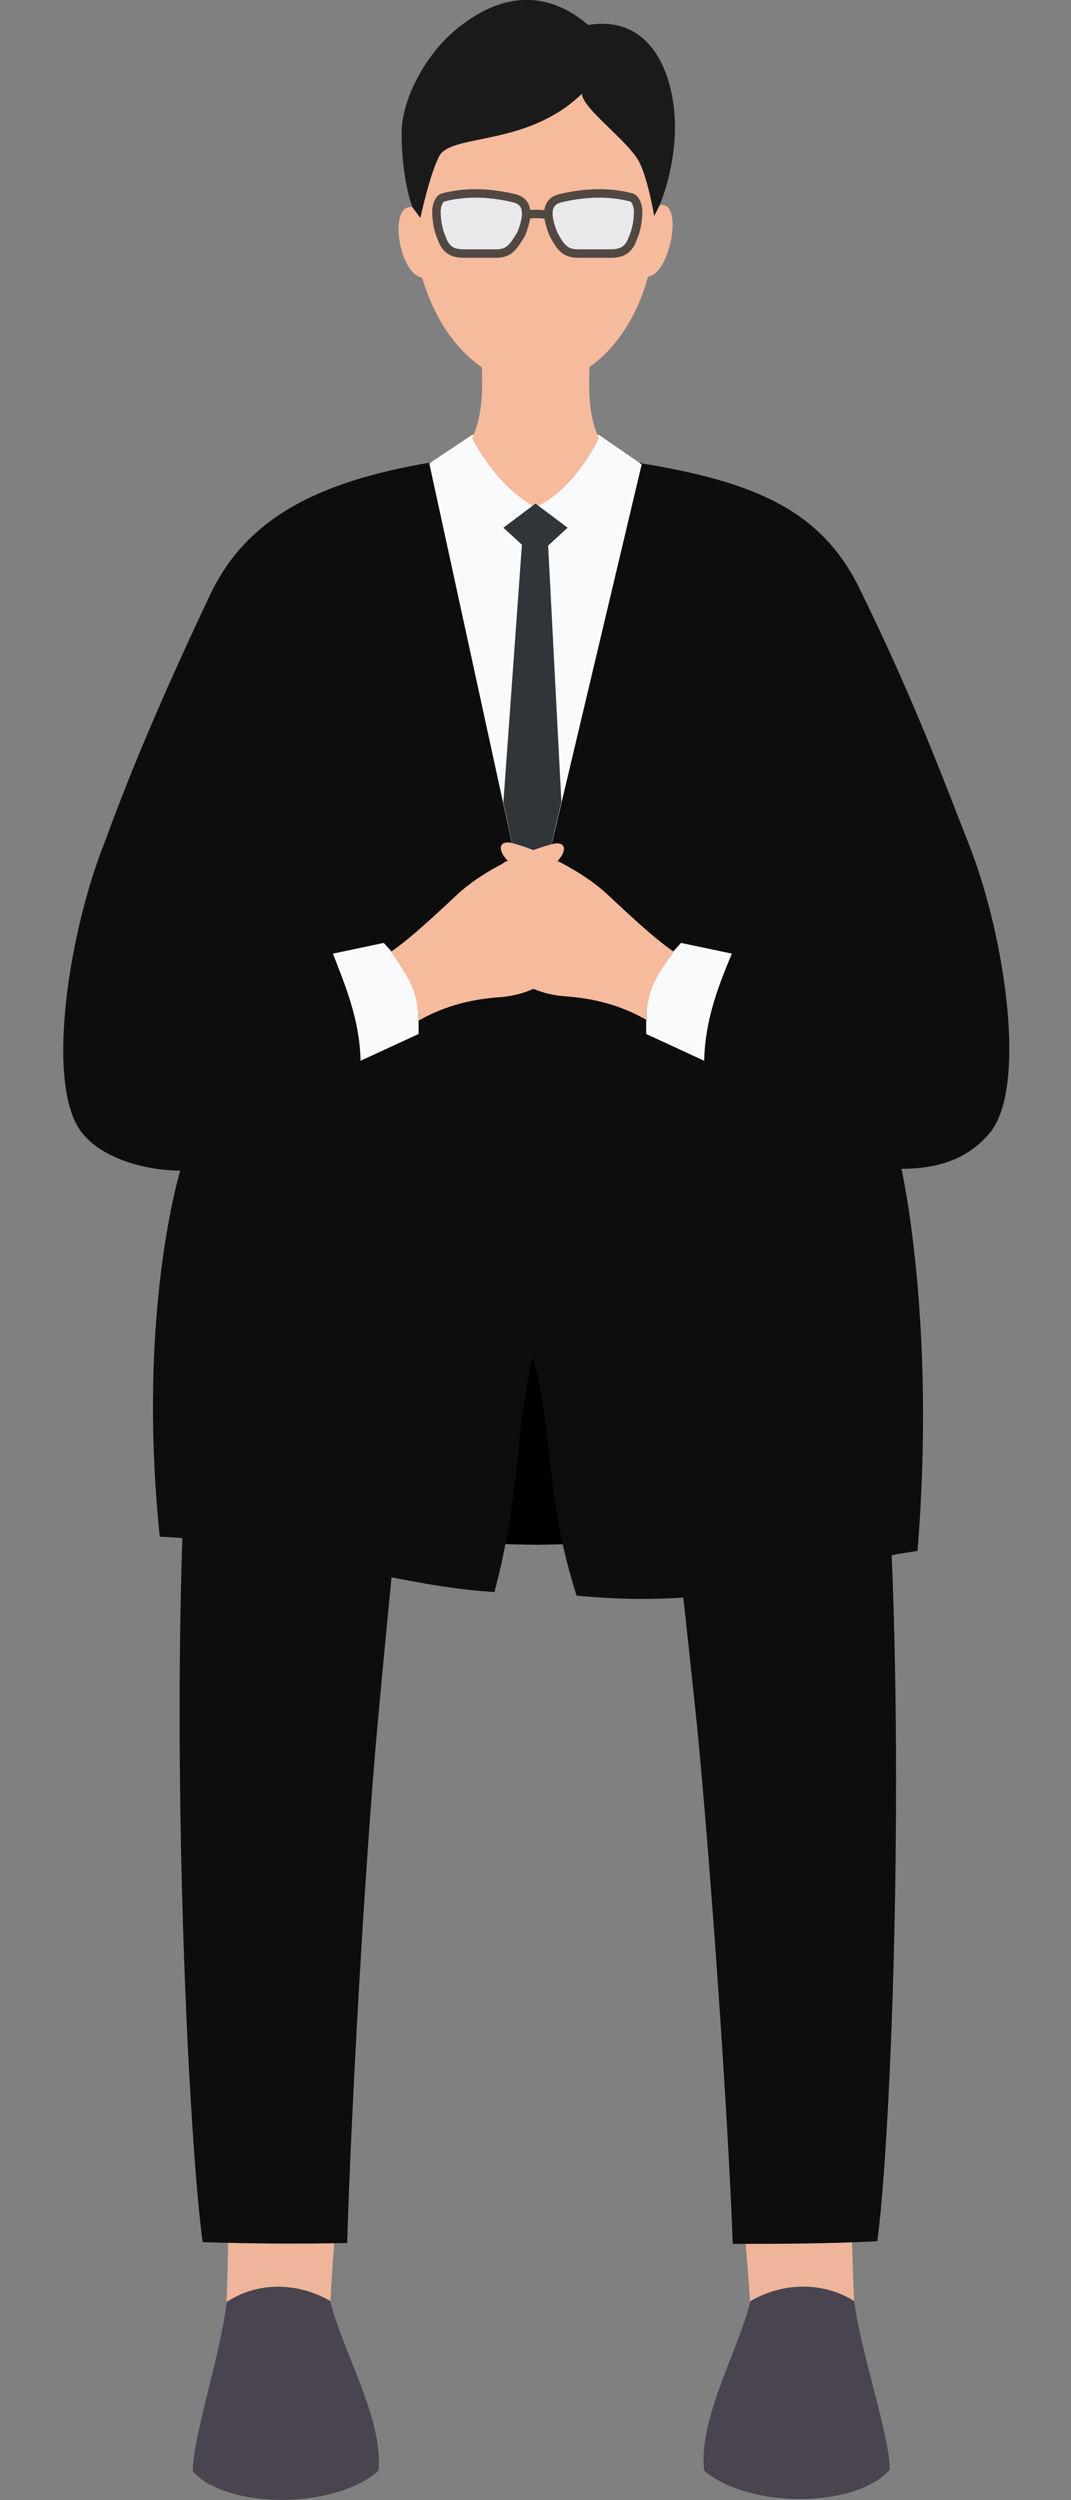 <?xml version="1.0" encoding="utf-8"?>
<!-- Generator: Adobe Illustrator 27.5.0, SVG Export Plug-In . SVG Version: 6.00 Build 0)  -->
<svg version="1.1" id="裁判員_00000103250940221466247550000005252720332959658382_"
	 xmlns="http://www.w3.org/2000/svg" xmlns:xlink="http://www.w3.org/1999/xlink" x="0px" y="0px" viewBox="0 0 120 280"
	 style="enable-background:new 0 0 120 280;" xml:space="preserve">
<rect x="0" y="0" width="120" height="280" fill="#808080" stroke="none"/>
<style type="text/css">
	.st0{fill:#0D0D0D;}
	.st1{fill:#F8FAFB;}
	.st2{fill:#EEB59A;}
	.st3{fill:#F6BA9D;}
	.st4{fill:#1A1A1A;}
	.st5{fill:#49444F;}
	.st6{fill:#30353A;}
	.st7{fill:#E9E9EB;stroke:#504841;stroke-width:0.947;stroke-miterlimit:10;}
	.st8{fill:none;stroke:#504841;stroke-width:0.947;stroke-miterlimit:10;}
</style>
<g>
	<path d="M60,149.1c0,0,19.3-0.6,27.1,1.2c1,4.4,4,18.2-2.5,20.4c-6.6,2.2-24.5,2.3-24.5,2.3s-17.9-0.1-24.5-2.3
		c-6.6-2.2-3.5-16-2.5-20.4C40.7,148.4,60,149.1,60,149.1z"/>
	<path class="st0" d="M71.9,51.9C84.8,54,92,57.3,96.2,65.7c6.4,13,9.8,22.4,12.3,28.7c4.1,10.3,6.7,27.6,2.3,32.6
		c-2.4,2.8-5.7,3.9-9.8,3.9c0,0,3.9,17,1.8,42.8c-11.1,1.5-19.4,6.8-38.2,5c-3.6-11.4-2.4-17.2-4.9-26.8c-2,8.8-1.5,15.9-4.3,26.4
		c-11.8-0.7-25.4-5.7-37.5-6.2c-2.6-25.2,2.3-41,2.3-41c-3.8,0-8.6-1.3-10.9-4.1C5,122,7.6,104.7,11.7,94.4
		c2.3-6.3,5.6-14.6,11.8-27.7c4-8.5,11.8-12.7,24.7-14.9H71.9z"/>
	<polygon class="st1" points="59.5,104.3 71.9,52 67.1,48.7 52.9,48.7 48.1,51.9 	"/>
	<path class="st2" d="M25.6,245.8c0,4.9-0.1,11.1-0.4,15.1c-0.3,3.9-0.5,12.7,4.4,13c5,0.3,7-3.6,7.1-8.7s0.7-14.2,1.1-18.3
		C38.9,238.3,25.6,238.3,25.6,245.8z"/>
	<path class="st2" d="M95.4,245.7c0,4.9,0.2,11.1,0.5,15.1c0.3,3.9,0.7,12.7-4.3,13s-7.1-3.5-7.2-8.6c-0.1-5.1-0.8-14.2-1.3-18.3
		C82,238.4,95.3,238.2,95.4,245.7z"/>
	<path class="st3" d="M60,43.1c5.8,0,10.7-5.1,12.6-12.1c2.6-0.4,4-8.7,1.3-8c0-10.4-6.5-17.7-13.9-17.7s-13.7,7.4-13.7,17.9
		c-2.9-0.5-1.6,7.5,1,7.9C49.3,38,54.2,43.1,60,43.1z"/>
	<path class="st4" d="M65.9,2.8C61-1.4,55.8-0.6,51.1,3.3C47.8,6,45,11,45,14.9c0,5.2,1.2,8.3,1.2,8.3l0.9,1.2c0,0,1-4.7,2.1-6.9
		c1.4-2.6,9.8-1,16-7c0.1,1.7,5.1,5.2,6.4,7.6c1,1.9,1.7,6.1,1.7,6.1l0.6-1.2c0,0,1.5-3.4,1.7-7.8C75.9,9.9,73.8,1.5,65.9,2.8z"/>
	<path class="st3" d="M60,56.8c0,0,3.9-1.4,7.1-7.7c-1.7-3.8-0.9-7.9-0.9-12.5H53.8c0.1,4.6,0.8,8.7-0.9,12.5
		C56.1,55.1,60,56.8,60,56.8z"/>
	<path class="st0" d="M32.9,150.3c-6,0-11.6,2-12.3,17.5c-1.4,32.6,0.6,72.1,2.1,83.3c5.6,0.2,11.9,0.2,16.2,0.1
		c0.4-14.1,2-42.7,3.4-58c1.4-15.3,2.4-24.8,2.7-27.8C45.4,162.3,44.6,150.3,32.9,150.3z"/>
	<path class="st5" d="M25.4,257.8c-0.7,6-3.8,15.1-3.8,19c4,4.3,16,4.2,20.8-0.1c0.6-5.7-4-13.3-5.4-19
		C33.4,255.6,28.9,255.5,25.4,257.8z"/>
	<path class="st0" d="M87.1,150.3c6-0.1,11.6,1.9,12.5,17.4c1.8,32.6,0.2,72.1-1.3,83.3c-5.6,0.3-11.9,0.3-16.2,0.3
		c-0.5-14.1-2.5-42.7-4-58c-1.6-15.3-2.7-24.8-3-27.7C74.8,162.6,75.4,150.4,87.1,150.3z"/>
	<path class="st5" d="M95.7,257.7c0.8,6,4,15.1,4,18.9c-4,4.4-15.9,4.3-20.8,0.1c-0.7-5.7,3.8-13.4,5.2-19
		C87.7,255.6,92.2,255.5,95.7,257.7z"/>
	<polygon class="st6" points="60,56.4 63.6,59.1 60,62.4 56.4,59.1 	"/>
	<polygon class="st6" points="60,58.9 61.4,60.8 62.9,89.8 59.5,104.3 56.4,89.9 58.5,60.7 	"/>
	<path class="st1" d="M40.4,118.8l6.5-3v-1.3l-0.2-5.1l-2.8-2.8l-0.9-1l-5.7,1.2C38.7,110.4,40.3,114.2,40.4,118.8z"/>
	<path class="st3" d="M43.8,106.6c1.6-1.1,3.7-2.9,7.3-6.3C54.6,97,59.9,95,62,94.5c1.4-0.3,1.6,0.8,0.4,2c1.4,0.5,1.3,1.8,0.8,2.6
		c-0.3,0.5,1.6,0.8,0.6,3.1c-0.6,1.5,0.4,1.8-0.2,3.1c-0.6,1.3,0.4,1.7-0.7,3.1c-1.1,1.4-3.5,3.1-7.2,3.3c-3.6,0.3-6.3,1.2-8.8,2.6
		C46.8,110.6,45.4,109,43.8,106.6z"/>
	<path class="st1" d="M78.9,118.8l-6.5-3v-1.3l0.2-5.1l2.8-2.8l0.9-1l5.7,1.2C80.5,110.4,79,114.2,78.9,118.8z"/>
	<path class="st3" d="M75.5,106.6c-1.6-1.1-3.7-2.9-7.3-6.3c-3.5-3.3-8.8-5.4-10.9-5.9c-1.4-0.3-1.6,0.8-0.4,2
		c-1.4,0.5-1.3,1.8-0.8,2.6c0.3,0.5-1.6,0.8-0.6,3.1c0.6,1.5-0.4,1.8,0.2,3.1c0.7,1.3-0.4,1.7,0.7,3.1c1.1,1.4,3.5,3.1,7.2,3.3
		c3.6,0.3,6.3,1.2,8.8,2.6C72.5,110.6,73.8,109,75.5,106.6z"/>
	<g>
		<path class="st7" d="M55.6,28.4h-3.2c-1.2,0-2.3,0-2.9-1.7c-0.4-0.9-0.6-2-0.6-3c0-0.7,0.3-1.5,0.8-1.6c2.3-0.6,5-0.6,7.9,0.1
			c1.7,0.4,1.6,2,0.8,4C57.5,27.7,57,28.4,55.6,28.4z"/>
		<path class="st7" d="M64.8,28.4h3.2c1.2,0,2.3,0,2.9-1.7c0.4-0.9,0.6-2,0.6-3c0-0.7-0.3-1.5-0.8-1.6c-2.3-0.6-5-0.6-7.9,0.1
			c-1.7,0.4-1.6,2-0.8,4C62.8,27.7,63.3,28.4,64.8,28.4z"/>
		<path class="st8" d="M58.8,24.1c0.5-0.2,2.4-0.2,2.8,0.1"/>
	</g>
</g>
</svg>
